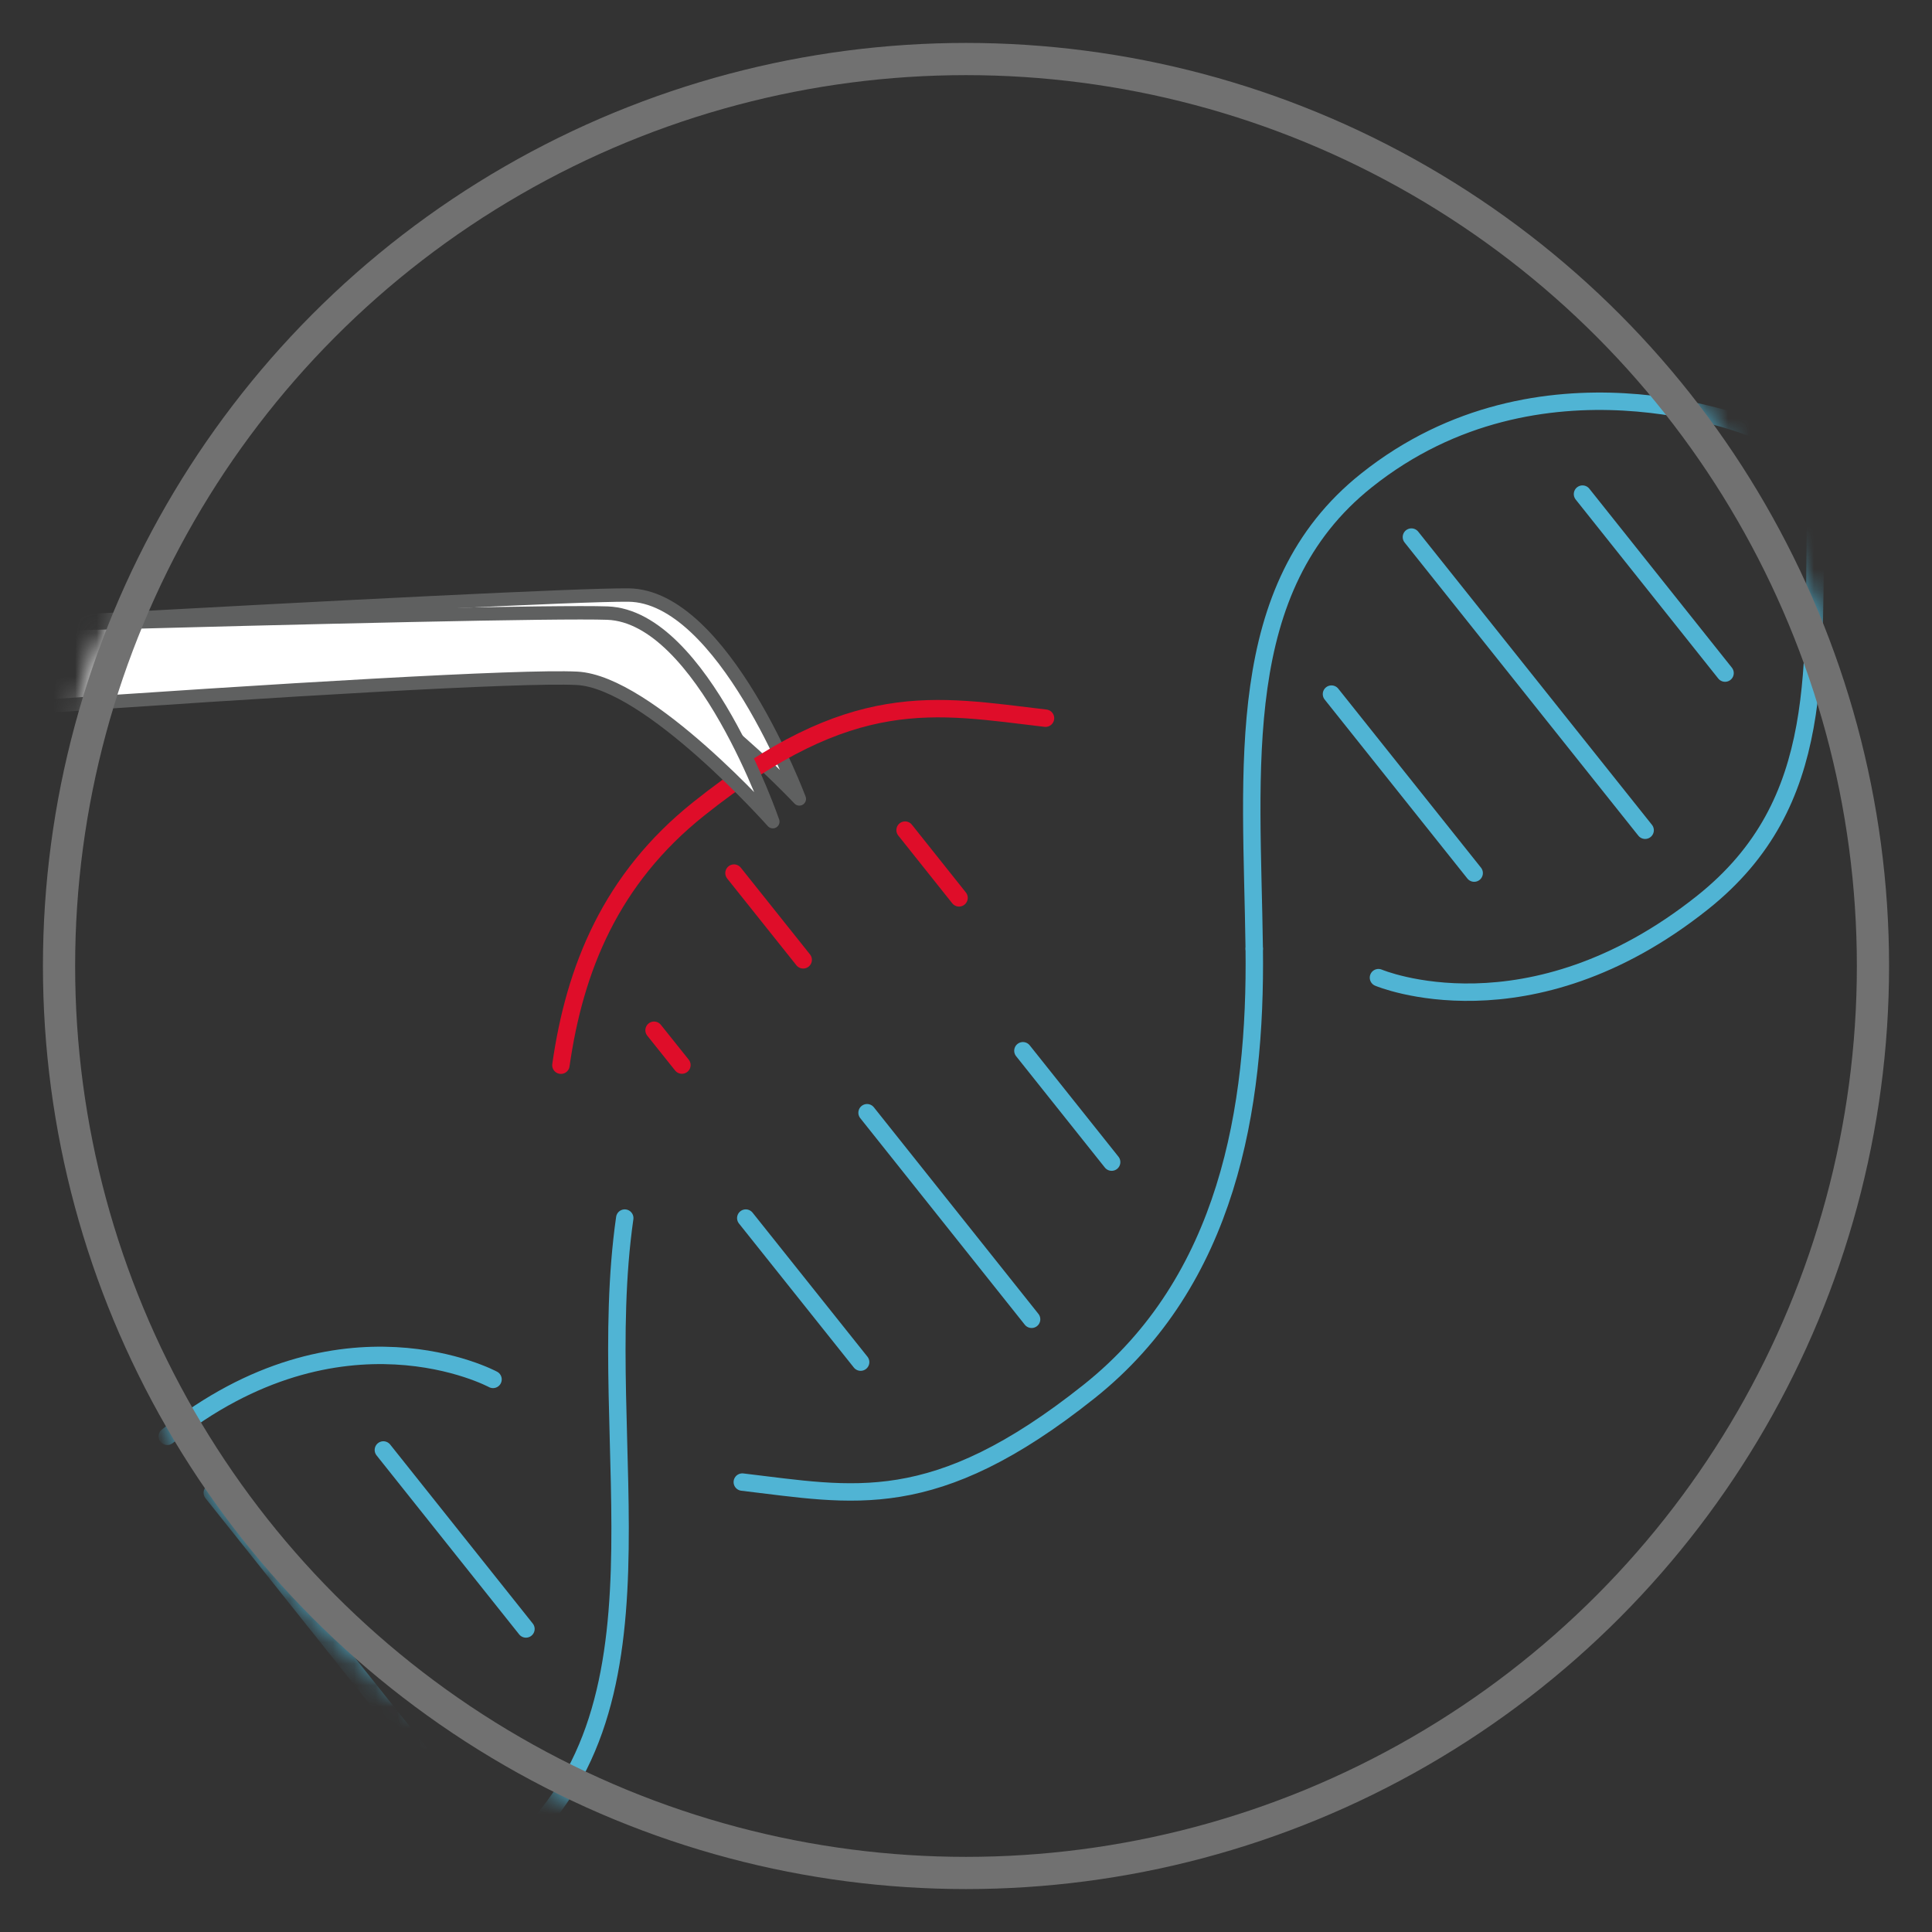 <?xml version="1.0" encoding="UTF-8"?> <svg xmlns="http://www.w3.org/2000/svg" width="90" height="90" viewBox="0 0 90 90" fill="none"><rect x="0" y="0" width="90" height="90" fill="#333333" stroke="none"/><mask id="mask0_6437_3121" style="mask-type:luminance" maskUnits="userSpaceOnUse" x="2" y="2" width="86" height="86"><path d="M45 88C68.748 88 88 68.748 88 45C88 21.252 68.748 2 45 2C21.252 2 2 21.252 2 45C2 68.748 21.252 88 45 88Z" fill="white"></path></mask><g mask="url(#mask0_6437_3121)"><path d="M29.272 27.719C24.744 27.681 -15.842 30.033 -27.155 30.663L-27.43 36.101C-17.133 34.729 22.724 30.681 27.931 30.794C31.274 30.868 37.236 37.217 37.236 37.217C37.236 37.217 33.706 27.756 29.272 27.719Z" fill="white" stroke="#5F6060" stroke-width="0.624" stroke-linejoin="round"></path><path d="M84.589 23.491C84.42 31.043 85.169 37.373 79.319 42.038C71.205 48.505 64.214 45.543 64.214 45.543" stroke="#50B4D4" stroke-width="0.811" stroke-miterlimit="10" stroke-linecap="round"></path><path d="M92.777 -0.838C85.362 5.075 84.776 14.772 84.582 23.491" stroke="#50B4D4" stroke-width="0.811" stroke-miterlimit="10" stroke-linecap="round"></path><path d="M29.103 56.743C27.576 67.395 31.86 79.874 23.459 86.566" stroke="#50B4D4" stroke-width="0.811" stroke-miterlimit="10" stroke-linecap="round"></path><path d="M7.794 66.909C15.901 60.441 22.967 64.258 22.967 64.258" stroke="#50B4D4" stroke-width="0.811" stroke-miterlimit="10" stroke-linecap="round"></path><path d="M58.427 44.196C58.315 35.758 57.367 27.388 63.653 22.381C71.76 15.913 81.57 19.917 81.57 19.917" stroke="#50B4D4" stroke-width="0.811" stroke-miterlimit="10" stroke-linecap="round"></path><path d="M34.579 69.041C39.743 69.646 43.478 70.6 50.737 64.819C57.205 59.668 58.52 51.598 58.427 44.196" stroke="#50B4D4" stroke-width="0.811" stroke-miterlimit="10" stroke-linecap="round"></path><path d="M9.889 69.54L20.778 83.198" stroke="#50B4D4" stroke-width="0.811" stroke-miterlimit="10" stroke-linecap="round"></path><path d="M17.859 67.545L24.501 75.883" stroke="#50B4D4" stroke-width="0.811" stroke-miterlimit="10" stroke-linecap="round"></path><path d="M34.741 56.743L40.092 63.453" stroke="#50B4D4" stroke-width="0.811" stroke-miterlimit="10" stroke-linecap="round"></path><path d="M40.391 51.835L48.056 61.458" stroke="#50B4D4" stroke-width="0.811" stroke-miterlimit="10" stroke-linecap="round"></path><path d="M47.651 48.948L51.785 54.136" stroke="#50B4D4" stroke-width="0.811" stroke-miterlimit="10" stroke-linecap="round"></path><path d="M48.704 33.456C43.541 32.852 39.712 31.966 32.558 37.672C28.449 40.946 26.771 45.118 26.129 49.621" stroke="#DF0D29" stroke-width="0.811" stroke-miterlimit="10" stroke-linecap="round"></path><path d="M30.469 47.993L31.766 49.615" stroke="#DF0D29" stroke-width="0.811" stroke-miterlimit="10" stroke-linecap="round"></path><path d="M34.192 40.672L37.416 44.713" stroke="#DF0D29" stroke-width="0.811" stroke-miterlimit="10" stroke-linecap="round"></path><path d="M42.162 38.67L44.676 41.826" stroke="#DF0D29" stroke-width="0.811" stroke-miterlimit="10" stroke-linecap="round"></path><path d="M62.025 32.334L68.673 40.672" stroke="#50B4D4" stroke-width="0.811" stroke-miterlimit="10" stroke-linecap="round"></path><path d="M65.749 25.019L76.637 38.676" stroke="#50B4D4" stroke-width="0.811" stroke-miterlimit="10" stroke-linecap="round"></path><path d="M73.719 23.017L80.36 31.355" stroke="#50B4D4" stroke-width="0.811" stroke-miterlimit="10" stroke-linecap="round"></path><path d="M28.299 28.561C23.777 28.399 -16.865 29.627 -28.19 29.945L-28.614 35.371C-18.287 34.28 21.67 31.336 26.877 31.598C30.22 31.766 36.001 38.277 36.001 38.277C36.001 38.277 32.733 28.723 28.299 28.561Z" fill="white" stroke="#5F6060" stroke-width="0.624" stroke-linejoin="round"></path></g><circle cx="45" cy="45" r="42.25" stroke="#717171" stroke-width="1.5"></circle></svg> 